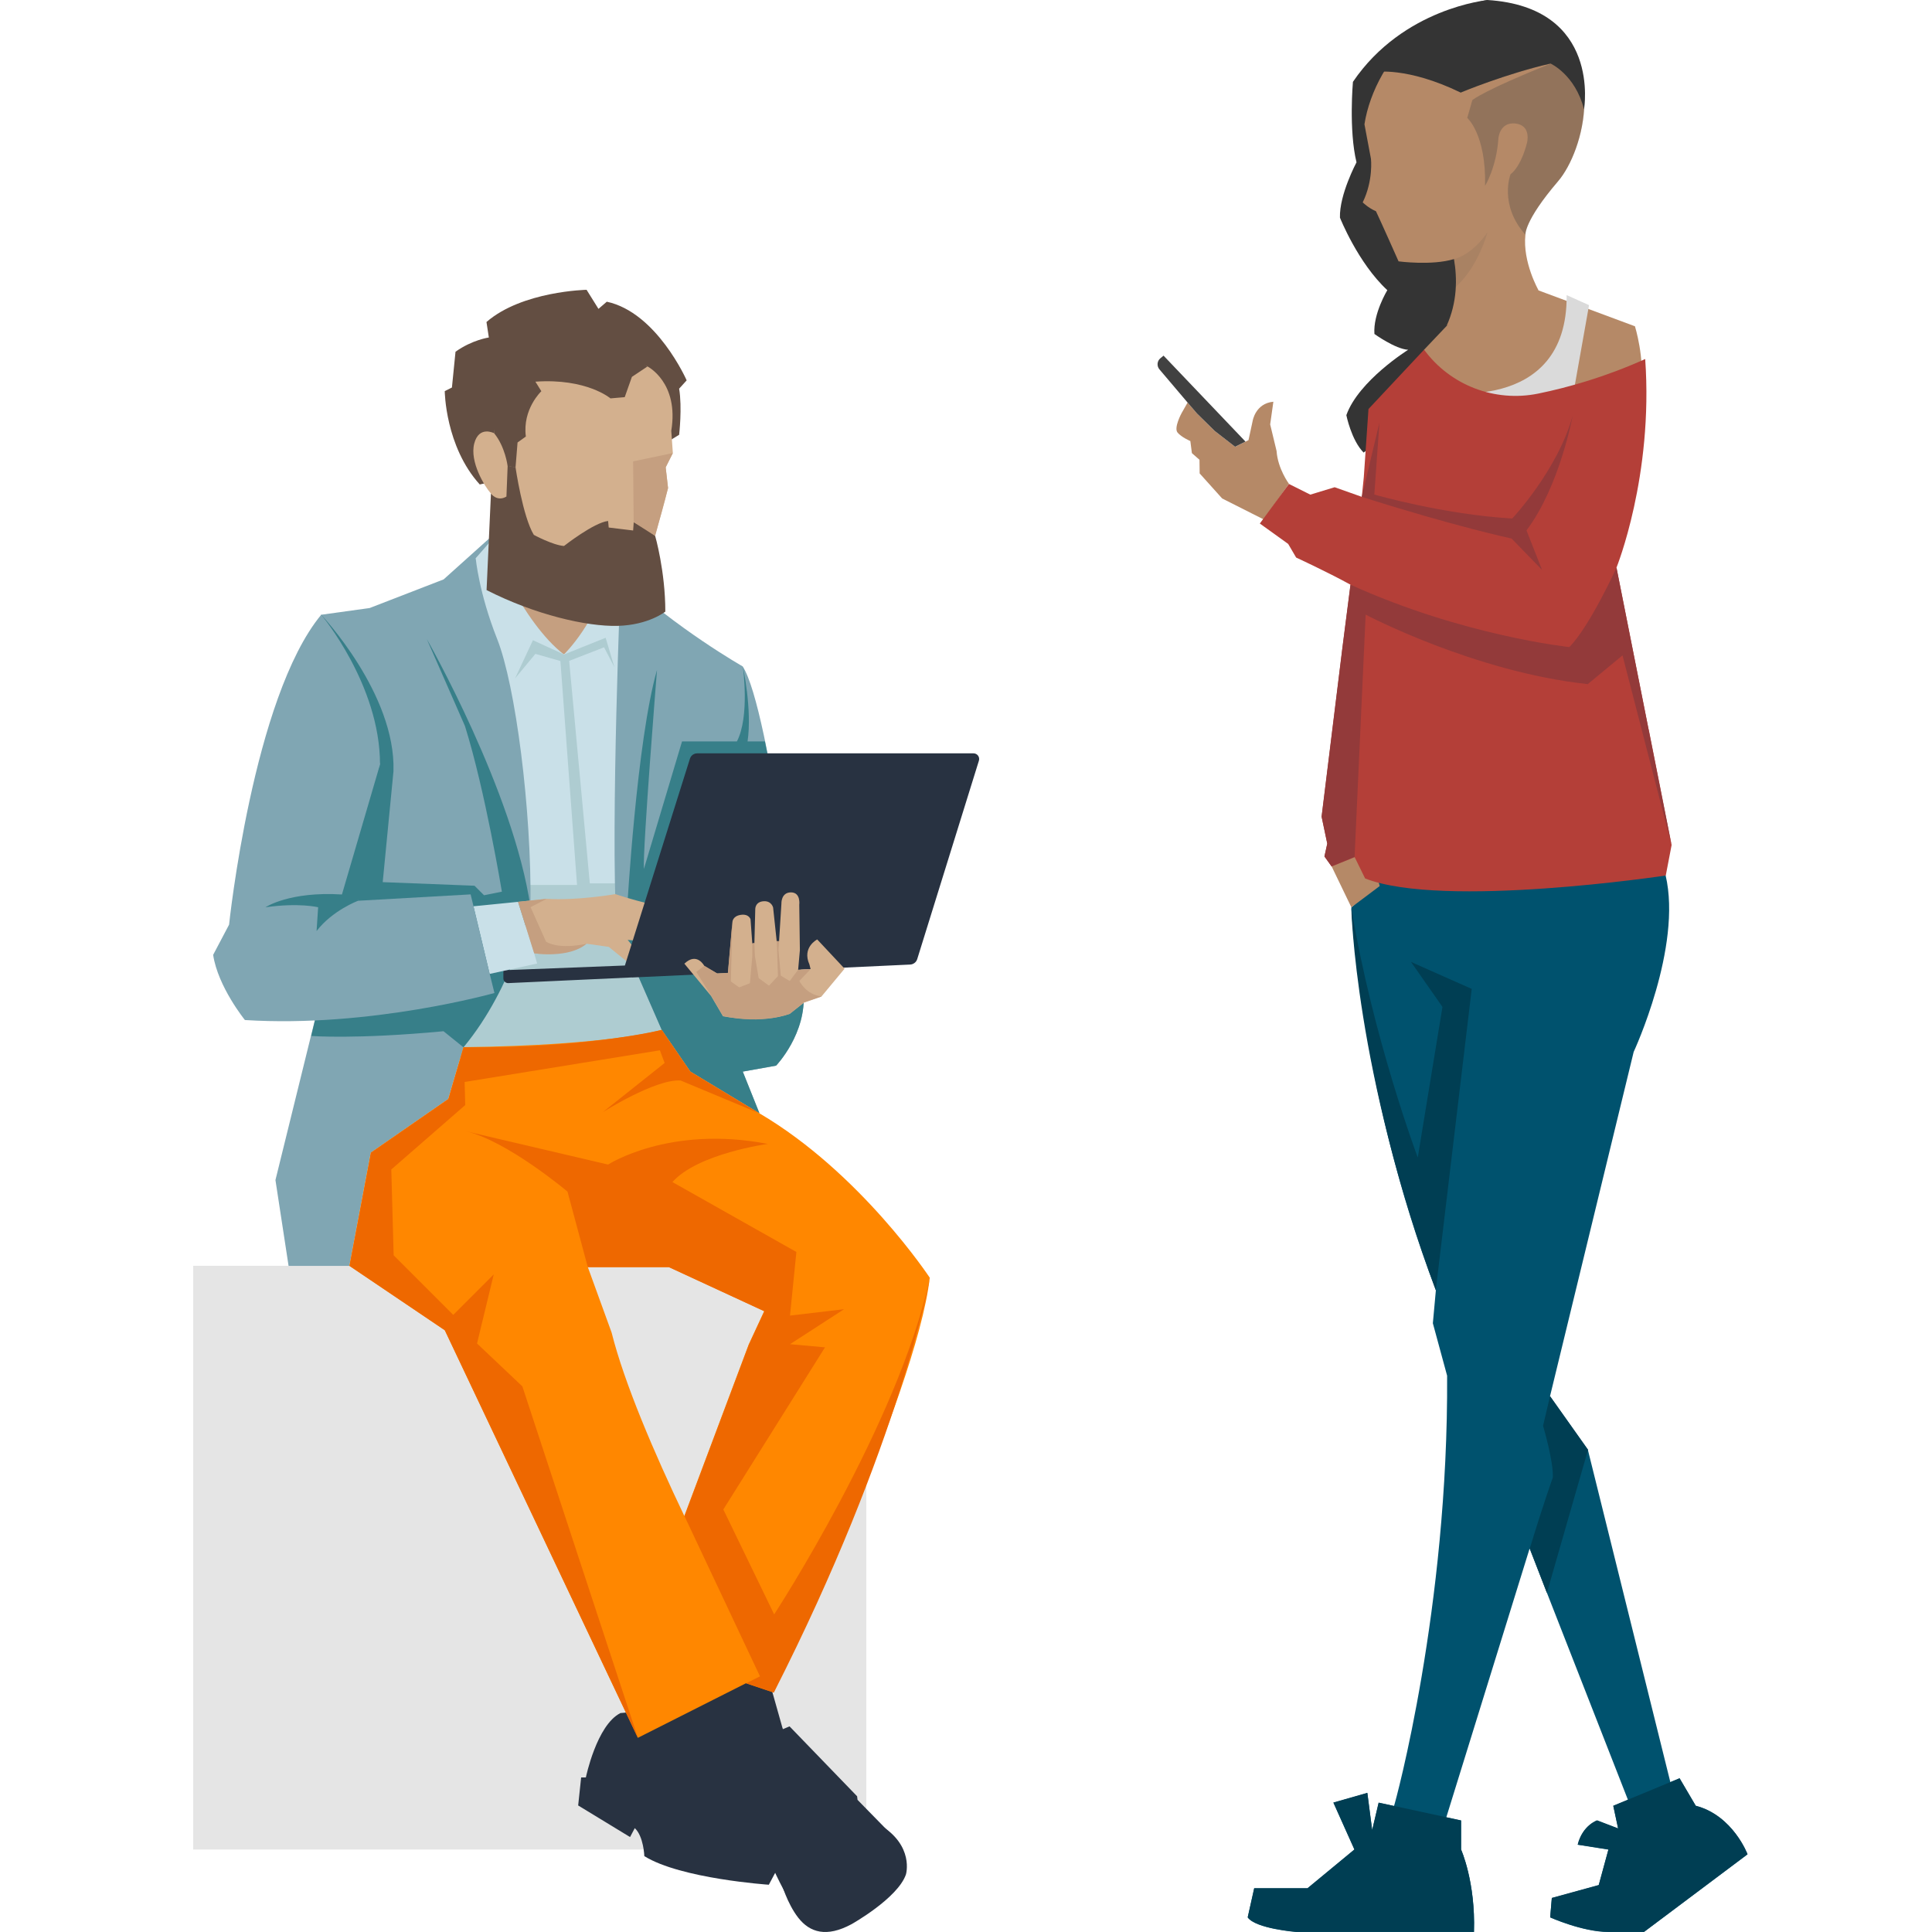 <svg width="180" height="180" viewBox="0 0 180 180" fill="none" xmlns="http://www.w3.org/2000/svg">
<path d="M80.711 117.932H18V172.319H80.711V117.932Z" fill="#E5E5E5"/>
<path d="M57.796 159.603L59.688 159.44L64.187 159.383L67.13 163.214L72.518 173.933L71.63 175.596C71.63 175.596 63.413 175.042 60.03 172.931C60.03 172.931 59.973 171.097 59.141 170.322L58.701 171.154L53.867 168.211L54.144 165.602H54.584C54.584 165.602 55.587 160.72 57.804 159.603H57.796Z" fill="#283241"/>
<path d="M72.787 175.384C72.787 175.384 73.309 177.308 74.377 178.678C75.453 180.047 77.002 180.528 79.333 179.273C79.333 179.273 83.629 176.868 84.403 174.642C84.403 174.642 85.219 171.944 81.925 169.98L72.779 175.384H72.787Z" fill="#283241"/>
<path d="M67.358 164.608C67.358 164.608 68.524 160.467 72.665 160.728L72.934 161.103L73.562 160.842L79.855 167.355L79.895 167.689L83.303 171.17C83.303 171.17 84.86 172.539 82.969 174.871C81.077 177.202 76.048 181.05 73.382 176.762C73.382 176.762 72.086 174.463 71.458 172.654H71.198L67.423 165.284L67.611 164.991L67.366 164.608H67.358Z" fill="#283241"/>
<path d="M63.242 158.657L64.464 162.211L67.611 164.983L72.934 161.103L71.899 157.434L69.461 154.883L63.242 158.657Z" fill="#283241"/>
<path d="M52.547 60.976L47.436 58.31L46.988 45.545L58.433 47.762V57.316L52.547 60.976Z" fill="#C59F80"/>
<path d="M61.946 41.322L63.274 40.507C63.274 40.507 63.568 37.988 63.274 36.211L63.975 35.437C63.975 35.437 61.196 29.111 56.533 28.109L55.758 28.777L54.65 27C54.65 27 48.65 27.114 45.324 30L45.544 31.443C45.544 31.443 43.987 31.663 42.439 32.771L42.105 36.105L41.436 36.44C41.436 36.44 41.477 41.583 44.697 45.137L61.946 41.322Z" fill="#634E42"/>
<path d="M45.618 50.542C45.618 50.542 48.65 57.984 52.539 60.976C52.539 60.976 55.758 57.87 56.794 52.947L57.829 53.721L63.861 95.621L54.87 98.506L37.662 98.066L44.322 52.017L45.618 50.534V50.542Z" fill="#C9E0E8"/>
<path d="M52.212 61.587L49.881 60.919L47.99 63.201L49.653 59.647L52.547 60.976L56.427 59.419L57.242 62.158L56.28 60.308L53.028 61.571L54.951 82.301H58.057L63.095 96.802L41.028 98.734L42.96 82.448H53.761L52.212 61.587Z" fill="#AECCD1"/>
<path d="M57.837 53.721C57.837 53.721 56.875 76.741 57.43 86.295L61.652 95.955L64.318 99.843L70.758 103.731L69.201 99.843L72.306 99.289C72.306 99.289 75.192 96.289 74.858 92.401C74.858 92.401 71.752 65.973 69.192 62.085C69.192 62.085 63.046 58.604 57.829 53.721H57.837Z" fill="#80A6B3"/>
<path d="M74.866 92.401C74.866 92.401 73.171 78.184 71.263 69.079H69.649C70.089 66.079 69.209 62.085 69.209 62.085C69.209 62.085 69.877 66.748 68.654 69.079H63.543L59.989 80.964C59.875 79.073 61.212 62.419 61.212 62.419C59.321 68.973 58.432 84.624 58.432 84.624L57.43 86.287L61.652 95.947L64.318 99.835L70.758 103.723L69.201 99.835L72.306 99.281C72.306 99.281 75.192 96.281 74.858 92.392L74.866 92.401Z" fill="#377F89"/>
<path d="M29.926 57.275L34.442 56.648L41.33 53.982L45.659 50.094L45.618 50.534L44.322 52.017C44.322 52.017 44.615 55.237 46.319 59.533C48.023 63.829 49.539 75.413 49.425 84.518C49.425 84.518 47.526 91.259 43.181 97.569L41.762 102.395L34.548 107.392L32.551 117.94H26.886L25.663 109.943L29.657 93.729L29.918 57.267L29.926 57.275Z" fill="#80A6B3"/>
<path d="M35.404 71.19L29.926 57.275C29.926 57.275 36.888 64.644 36.659 71.858L35.657 82.187L44.208 82.521L45.096 83.409L46.759 83.075C46.759 83.075 45.202 73.635 43.319 67.644L39.765 59.541C39.765 59.541 47.868 73.758 49.425 84.526C49.425 84.526 47.925 91.863 43.181 97.577L41.322 96.077C33.105 96.851 28.997 96.517 28.997 96.517L29.665 93.737L35.404 71.198V71.19Z" fill="#377F89"/>
<path d="M49.767 88.814C49.767 88.814 52.286 89.254 54.65 87.925L56.721 88.219L59.093 90.143C59.093 90.143 59.647 90.738 60.65 90.232L58.481 87.567L59.647 87.681L61.816 88.569C61.816 88.569 62.647 89.401 63.927 88.733L62.598 87.29L60.707 86.181L62.875 86.295C62.875 86.295 64.652 86.849 65.37 85.798L62.541 84.632C62.541 84.632 60.153 84.241 57.324 83.303C57.324 83.303 53.884 83.915 50.941 83.744L48.276 84.021L49.776 88.814H49.767Z" fill="#D3B08E"/>
<path d="M58.873 91.072L66.812 90.705L67.815 90.656L74.369 90.355L75.534 90.297L84.803 89.865C85.105 89.849 85.365 89.645 85.455 89.36L91.202 70.872C91.308 70.53 91.055 70.187 90.697 70.187H64.962C64.644 70.187 64.367 70.391 64.277 70.693L58.22 89.955L46.898 90.395V91.153C46.898 91.406 47.11 91.602 47.354 91.594L58.889 91.064L58.873 91.072Z" fill="#283241"/>
<path d="M63.755 89.776L66.249 92.792L67.358 94.683C67.358 94.683 70.912 95.409 73.578 94.463L74.907 93.412L76.521 92.857L78.689 90.249L76.138 87.526C76.138 87.526 74.695 88.252 75.412 89.858L75.526 90.306L74.36 90.363L74.523 88.529L74.466 84.306C74.466 84.306 74.629 83.141 73.692 83.141C72.754 83.141 72.803 84.192 72.803 84.192L72.583 87.689H72.363L72.029 84.551C72.029 84.551 71.891 83.948 71.198 83.964C70.334 83.988 70.366 84.714 70.366 84.714L70.285 87.877L70.089 87.901L69.926 85.651C69.926 85.651 69.787 85.121 69.013 85.236C68.239 85.35 68.239 85.904 68.239 85.904L67.823 90.656L66.82 90.705L65.622 89.996C65.622 89.996 64.937 88.667 63.771 89.776H63.755Z" fill="#D3B08E"/>
<path d="M48.267 84.021L49.767 88.814L50.044 89.768L45.618 90.738L44.11 84.436L48.267 84.021Z" fill="#C9E0E8"/>
<path d="M43.849 83.336L44.118 84.445L45.626 90.738L46.066 92.515C46.066 92.515 34.516 95.775 22.818 95.034C22.818 95.034 20.299 91.928 19.859 88.961L21.343 86.148C21.343 86.148 23.56 64.978 29.926 57.275C29.926 57.275 35.404 63.788 35.404 71.19L33.334 83.923L43.849 83.328V83.336Z" fill="#80A6B3"/>
<path d="M24.75 84.518C24.75 84.518 26.967 83.034 31.858 83.336L35.412 71.198L34.858 79.611L33.342 83.931C33.342 83.931 30.97 84.82 29.494 86.743L29.641 84.526C29.641 84.526 27.864 84.086 24.758 84.526L24.75 84.518Z" fill="#377F89"/>
<path d="M86.629 119.048C86.629 119.048 80.189 109.275 70.75 103.723L64.31 99.835L61.645 95.947C61.645 95.947 56.925 97.398 43.181 97.561L41.763 102.386L34.548 107.383L32.551 117.932L41.437 123.931L59.427 161.91L69.503 156.823L72.079 157.687C72.079 157.687 85.406 129.931 86.621 119.048H86.629ZM54.764 118.046H62.313L71.198 122.154L69.755 125.26L63.756 141.237C60.952 135.368 58.172 128.887 56.982 124.151L54.764 118.046Z" fill="#FF8700"/>
<path d="M54.764 118.054L52.873 111.019C52.873 111.019 47.248 106.283 43.401 105.394L56.655 108.5C56.655 108.5 62.353 104.799 71.532 106.576C71.532 106.576 65.019 107.465 62.647 110.13L74.198 116.644L73.603 122.57L78.64 121.975L73.603 125.235L76.863 125.529L67.391 140.634L72.127 150.408C72.127 150.408 83.678 132.719 86.637 119.056C86.637 119.056 83.898 134.488 72.094 157.695L69.519 156.831L70.806 156.179L63.772 141.253L69.771 125.276L71.214 122.17L62.329 118.062H54.78L54.764 118.054Z" fill="#EE6800"/>
<path d="M72.363 87.681H72.584L72.526 88.512L72.747 90.901L73.578 91.398L74.361 90.346L75.526 90.289L74.475 91.39C74.475 91.39 75.086 92.67 76.529 92.833L74.915 93.387L73.586 94.439C73.586 94.439 71.092 95.49 67.367 94.659L66.258 92.767L64.872 90.55L65.614 89.98L66.812 90.689L67.815 90.64L68.231 85.888L68.092 91.439L68.866 91.993L69.869 91.602L70.089 89.107V87.885L70.285 87.86L70.334 89.075L70.684 91.129L71.646 91.83L72.478 90.942L72.404 88.496L72.363 87.665V87.681Z" fill="#C59F80"/>
<path d="M63.389 100.658L70.758 103.732L64.318 99.843L61.652 95.955C61.652 95.955 54.715 97.683 43.189 97.569L41.77 102.395L34.556 107.392L32.559 117.94L41.444 123.939L59.435 161.918L48.667 129.165L44.444 125.17L46.001 118.731L42.227 122.505L36.676 116.953L36.456 108.957L43.344 102.957L43.287 100.805L61.481 97.854L61.921 99.036L56.15 103.626C56.15 103.626 61.033 100.52 63.405 100.666L63.389 100.658Z" fill="#EE6800"/>
<path d="M48.325 51.757C51.806 57.088 58.539 56.126 58.539 56.126C60.683 52.132 62.24 45.464 62.24 45.464L62.02 43.54L62.688 42.211L62.541 40.141C63.283 35.625 60.324 34.141 60.324 34.141C60.324 34.141 52.327 30.367 46.923 33.994L46.034 40.361C46.034 40.361 44.624 39.619 44.184 41.323C43.743 43.026 45.146 45.317 45.741 45.985L48.333 51.757H48.325Z" fill="#D3B08E"/>
<path d="M48.031 43.54C48.031 43.54 48.699 48.129 49.735 49.833C49.735 49.833 51.512 50.795 52.547 50.868C52.547 50.868 55.327 48.684 56.655 48.537L56.712 49.148L58.987 49.425L59.044 48.651C59.044 48.651 60.454 49.409 61.041 49.931C61.041 49.931 61.987 53.208 61.987 56.982C61.987 56.982 60.43 58.237 57.544 58.311C54.658 58.384 49.849 57.275 45.333 54.977L45.74 45.985C45.74 45.985 46.311 46.784 47.183 46.262L47.297 43.393L48.039 43.54H48.031Z" fill="#634E42"/>
<path d="M59.036 48.651L58.987 42.985L62.688 42.211L62.019 43.54L62.239 45.472L61.041 49.931L59.036 48.651Z" fill="#C59F80"/>
<path d="M47.289 43.393C47.289 43.393 47.069 41.616 46.034 40.361L46.327 33.22C46.327 33.22 54.764 30.187 60.316 34.149L58.873 35.111L58.204 37.002L56.876 37.116C56.876 37.116 54.658 35.225 49.882 35.559L50.436 36.448C50.436 36.448 48.659 38.111 48.993 40.67L48.219 41.225L48.031 43.556L47.289 43.409V43.393Z" fill="#634E42"/>
<path d="M48.267 84.021L49.767 88.814C49.767 88.814 52.987 89.336 54.65 87.925C54.65 87.925 52.204 88.52 50.875 87.738L49.432 84.518L50.932 83.744L48.267 84.021Z" fill="#C59F80"/>
<path d="M157.99 168.243L156.482 165.678L155.622 166.036L147.937 135.066L144.41 130.09L152.205 98.004C152.205 98.004 156.755 88.232 155.179 81.544L127.165 81.817C127.285 83.546 125.905 84.534 125.905 84.534C125.905 84.534 126.654 101.566 133.777 120.207L133.496 123.283L134.825 128.173C134.953 149.831 130.011 167.902 129.875 168.268L128.452 167.961L127.847 170.517L127.396 167.05L124.235 167.953L126.194 172.324L121.823 175.936H116.856L116.251 178.645C117.001 179.702 120.767 180 120.767 180H137.33C137.483 175.331 136.128 172.324 136.128 172.324V169.614L134.748 169.316L142.51 144.276L151.669 167.68L150.306 168.251L150.757 170.364L148.798 169.614C148.798 169.614 147.443 170.066 146.991 171.872L149.854 172.324L148.951 175.638L144.58 176.839L144.427 178.645C144.427 178.645 147.443 180 149.854 180H153.168L162.813 172.767C162.813 172.767 161.458 169.154 157.99 168.251V168.243Z" fill="#00526E"/>
<path d="M133.769 120.207L137.117 92.134L131.46 89.621L134.391 93.813L132.09 107.845C132.09 107.845 127.873 96.624 125.896 84.534C125.896 84.534 126.229 99.887 133.769 120.207Z" fill="#003E53"/>
<path d="M124.056 80.701L125.905 84.534L128.546 82.549L127.617 79.252L124.056 80.701Z" fill="#B58967"/>
<path d="M138.591 0.009C138.591 0.009 130.736 0.733 126.05 7.625C126.05 7.625 125.649 12.107 126.382 15.123C126.382 15.123 124.772 18.139 124.84 20.277C124.84 20.277 126.51 24.495 129.253 27.034C129.253 27.034 127.915 29.24 128.052 31.115C128.052 31.115 129.994 32.52 131.196 32.589C131.196 32.589 126.578 35.468 125.436 38.68C125.436 38.68 125.905 41.023 127.046 42.165L139.23 32.657L138.582 0L138.591 0.009Z" fill="#343434"/>
<path d="M143.029 1.806C134.578 -2.351 128.06 5.487 127.123 11.579L127.728 14.791C127.728 14.791 127.966 16.793 126.961 18.855C126.961 18.855 127.489 19.383 128.196 19.681C128.196 19.681 128.886 21.155 130.301 24.35C130.301 24.35 133.393 24.767 135.464 24.137C135.779 25.952 135.771 28.175 134.774 30.365L143.345 27.051C143.345 27.051 141.845 24.427 142.118 21.879C142.118 21.879 141.964 20.618 145.159 16.886C147.579 14.066 149.982 5.214 143.029 1.798V1.806Z" fill="#B58967"/>
<path opacity="0.3" d="M143.03 1.806C137.015 -1.15 131.665 2.283 129.1 6.458L129.126 6.484C131.878 6.398 136.103 8.631 136.103 8.631C139.903 6.995 144.674 5.853 144.479 5.93C138.327 8.375 137.177 9.321 137.177 9.321L136.7 10.982C136.7 10.982 138.472 12.524 138.361 17.312C138.361 17.312 139.426 15.6 139.605 12.874C139.605 12.874 139.724 11.332 141.207 11.51C142.689 11.689 142.272 13.283 142.272 13.283C142.272 13.283 141.795 15.412 140.73 16.239C140.73 16.239 139.622 19.067 142.127 21.879C142.127 21.879 141.974 20.618 145.169 16.886C147.588 14.066 149.991 5.214 143.039 1.798L143.03 1.806Z" fill="#414141"/>
<path d="M128.128 6.714C128.128 6.714 131.068 6.194 136.086 8.622C136.086 8.622 140.397 6.833 144.461 5.921C144.461 5.921 146.753 6.944 147.579 10.181C147.579 10.181 149.241 0.673 138.582 0C138.582 0 132.465 0.912 128.128 6.705V6.714Z" fill="#343434"/>
<path opacity="0.1" d="M138.583 21.649C137.049 23.864 135.464 24.137 135.464 24.137C135.601 24.938 135.669 25.815 135.626 26.735C137.748 24.835 138.583 21.649 138.583 21.649Z" fill="#414141"/>
<path d="M143.345 27.059L152.325 30.399C152.325 30.399 153.271 33.458 152.853 35.997C152.674 37.053 134.11 38.808 134.11 38.808L132.67 32.589L134.774 30.373L139.69 27.323L143.345 27.059Z" fill="#B58967"/>
<path d="M145.961 27.494L148.048 28.431L146.31 38.203L134.109 38.791L133.735 36.474C133.735 36.474 146.071 38.774 145.961 27.485V27.494Z" fill="#DADADA"/>
<path d="M118.637 37.428L118.339 39.541L118.936 42.02C119.046 43.673 120.086 45.07 120.086 45.07L117.751 48.401L116.669 47.856L113.866 46.442L111.77 44.108L111.753 42.838L111.046 42.216L110.901 41.091C110.901 41.091 110.075 40.742 109.709 40.299C109.342 39.856 110.084 38.493 110.084 38.493L110.646 37.505L111.523 38.527L113.176 40.154L115.076 41.628L116.32 41.006L116.703 39.234C116.703 39.234 116.951 37.581 118.637 37.428Z" fill="#B58967"/>
<path d="M153.594 67.946L150.604 52.883C150.604 52.883 154.054 44.363 153.279 33.449C149.598 35.111 146.139 36.09 143.311 36.67C139.272 37.496 135.115 35.903 132.678 32.58L127.498 38.109L127.063 44.448L126.876 46.289L124.346 45.394L122.079 46.084L120.086 45.087L117.376 48.776L120.017 50.676L120.759 51.946C120.759 51.946 123.587 53.249 125.828 54.476L125.087 60.261L123.136 76.091L123.664 78.605L123.4 79.797L124.064 80.726L126.211 79.857L127.183 81.842C134.433 84.696 155.196 81.57 155.196 81.57L155.741 78.724L153.611 67.98L153.594 67.946Z" fill="#B43F38"/>
<path d="M126.875 46.289L128.52 39.37L128.043 46.076C128.043 46.076 134.501 47.941 140.891 48.308C140.891 48.308 145.134 43.792 146.522 38.731C146.522 38.731 145.313 45.317 142.22 49.415L143.668 53.096L140.831 50.174C140.831 50.174 135.668 49.083 126.875 46.289Z" fill="#933A3A"/>
<path d="M125.819 54.468L125.078 60.253L123.127 76.083L123.655 78.596L123.391 79.789L124.056 80.718L126.203 79.84L127.234 57.262C127.234 57.262 137.372 62.613 147.929 63.737L151.166 61.062L155.724 78.698L150.604 52.892C150.604 52.892 148.108 58.378 146.208 60.287C146.208 60.287 136.282 59.23 125.828 54.476L125.819 54.468Z" fill="#933A3A"/>
<path d="M115.076 41.628L113.176 40.154L111.523 38.527L110.645 37.505L108.021 34.412C107.757 34.105 107.8 33.636 108.107 33.381L108.405 33.134L116.039 41.142L115.076 41.62V41.628Z" fill="#414141"/>
<path d="M144.41 130.09L143.762 132.842C143.762 132.842 144.742 136.122 144.674 137.656C144.674 137.656 143.839 139.956 142.527 144.267L144.12 148.408L147.954 135.066L144.427 130.09H144.41Z" fill="#003E53"/>
<path d="M157.99 168.243L156.482 165.678L155.622 166.036L151.669 167.672L150.305 168.234L150.757 170.347L148.797 169.597C148.797 169.597 147.443 170.049 146.991 171.855L149.854 172.307L148.951 175.621L144.58 176.822L144.427 178.628C144.427 178.628 147.443 179.983 149.854 179.983H153.168L162.813 172.75C162.813 172.75 161.458 169.137 157.99 168.234V168.243Z" fill="#003E53"/>
<path d="M136.128 169.606L134.748 169.308L129.866 168.251L128.443 167.944L127.839 170.5L127.387 167.033L124.226 167.936L126.186 172.307L121.815 175.919H116.848L116.243 178.628C116.993 179.685 120.758 179.983 120.758 179.983H137.321C137.475 175.314 136.12 172.307 136.12 172.307V169.597L136.128 169.606Z" fill="#003E53"/>
</svg>

